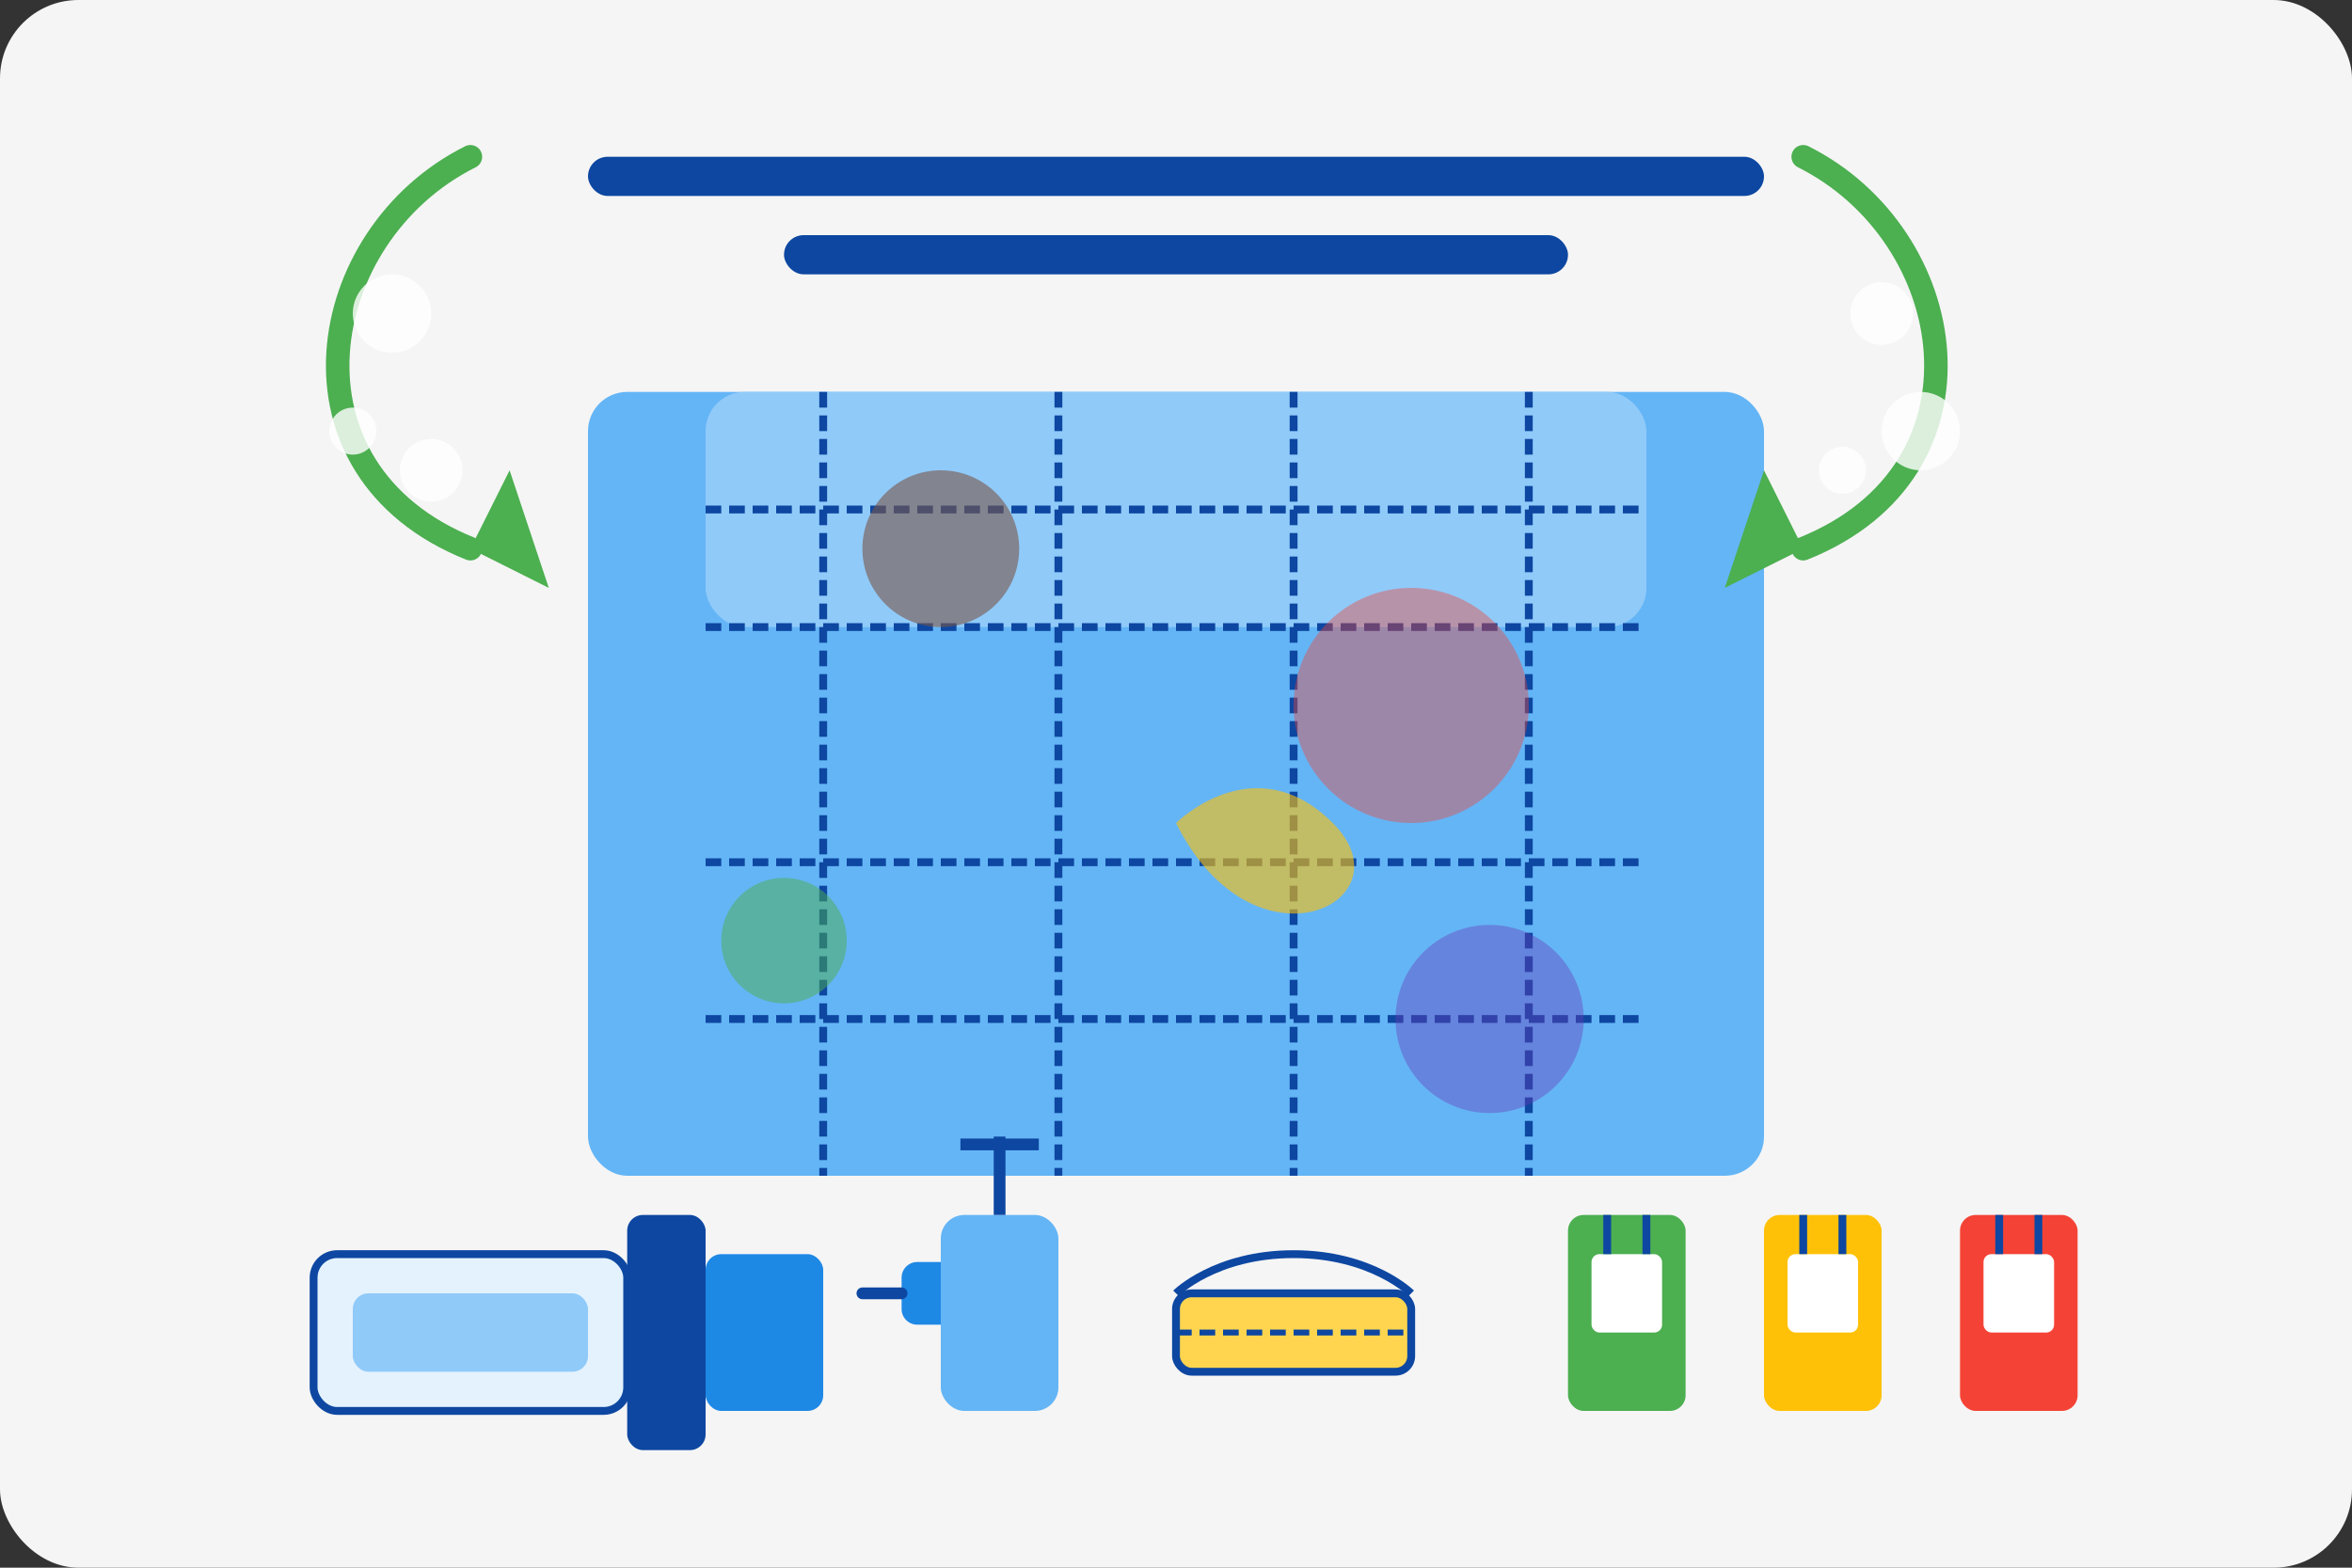 <svg width="300" height="200" viewBox="0 0 300 200" fill="none" xmlns="http://www.w3.org/2000/svg">
  <rect x="0" y="0" width="300" height="200" fill="#333333" stroke="none"/>
  <!-- Background -->
  <rect width="300" height="200" rx="10" fill="#F5F5F5"/>
  
  <!-- Car Seat with Stains -->
  <rect x="75" y="50" width="150" height="100" rx="5" fill="#64B5F6"/>
  <rect x="90" y="50" width="120" height="30" rx="5" fill="#90CAF9"/>
  <path d="M90 65H210" stroke="#0D47A1" stroke-width="1" stroke-dasharray="2 1"/>
  <path d="M90 80H210" stroke="#0D47A1" stroke-width="1" stroke-dasharray="2 1"/>
  <path d="M105 50V150" stroke="#0D47A1" stroke-width="1" stroke-dasharray="2 1"/>
  <path d="M135 50V150" stroke="#0D47A1" stroke-width="1" stroke-dasharray="2 1"/>
  <path d="M165 50V150" stroke="#0D47A1" stroke-width="1" stroke-dasharray="2 1"/>
  <path d="M195 50V150" stroke="#0D47A1" stroke-width="1" stroke-dasharray="2 1"/>
  <path d="M90 110H210" stroke="#0D47A1" stroke-width="1" stroke-dasharray="2 1"/>
  <path d="M90 130H210" stroke="#0D47A1" stroke-width="1" stroke-dasharray="2 1"/>
  
  <!-- Stains on Seat -->
  <circle cx="120" cy="70" r="10" fill="#795548" fill-opacity="0.6"/>
  <circle cx="180" cy="90" r="15" fill="#F44336" fill-opacity="0.4"/>
  <circle cx="100" cy="120" r="8" fill="#4CAF50" fill-opacity="0.5"/>
  <path d="M150 105C150 105 160 95 170 105C180 115 160 125 150 105Z" fill="#FFC107" fill-opacity="0.6"/>
  <circle cx="190" cy="130" r="12" fill="#673AB7" fill-opacity="0.4"/>
  
  <!-- Title Banner -->
  <rect x="75" y="20" width="150" height="5" rx="2.5" fill="#0D47A1"/>
  <rect x="100" y="30" width="100" height="5" rx="2.5" fill="#0D47A1"/>
  
  <!-- Cleaning Materials -->
  <rect x="40" y="160" width="40" height="20" rx="3" fill="#E3F2FD" stroke="#0D47A1" stroke-width="1"/>
  <rect x="45" y="165" width="30" height="10" rx="2" fill="#90CAF9"/>
  <rect x="80" y="155" width="10" height="30" rx="2" fill="#0D47A1"/>
  <rect x="90" y="160" width="15" height="20" rx="2" fill="#1E88E5"/>
  
  <!-- Spray Bottle -->
  <rect x="120" y="155" width="15" height="25" rx="3" fill="#64B5F6"/>
  <path d="M127.5 155V145" stroke="#0D47A1" stroke-width="1.5"/>
  <path d="M122.5 146H132.5" stroke="#0D47A1" stroke-width="1.5"/>
  <path d="M115 163C115 161.895 115.895 161 117 161H120V169H117C115.895 169 115 168.105 115 167V163Z" fill="#1E88E5"/>
  <path d="M110 165H115" stroke="#0D47A1" stroke-width="1.5" stroke-linecap="round"/>
  
  <!-- Brush -->
  <rect x="150" y="165" width="30" height="10" rx="2" fill="#FFD54F" stroke="#0D47A1" stroke-width="1"/>
  <path d="M150 170H180" stroke="#0D47A1" stroke-width="0.75" stroke-dasharray="2 1"/>
  <path d="M150 165C150 165 155 160 165 160C175 160 180 165 180 165" stroke="#0D47A1" stroke-width="1"/>
  
  <!-- Chemical Products -->
  <rect x="200" y="155" width="15" height="25" rx="2" fill="#4CAF50"/>
  <rect x="203" y="160" width="9" height="10" rx="1" fill="#FFFFFF"/>
  <path d="M205 160V155" stroke="#0D47A1" stroke-width="1"/>
  <path d="M210 160V155" stroke="#0D47A1" stroke-width="1"/>
  
  <rect x="225" y="155" width="15" height="25" rx="2" fill="#FFC107"/>
  <rect x="228" y="160" width="9" height="10" rx="1" fill="#FFFFFF"/>
  <path d="M230 160V155" stroke="#0D47A1" stroke-width="1"/>
  <path d="M235 160V155" stroke="#0D47A1" stroke-width="1"/>
  
  <rect x="250" y="155" width="15" height="25" rx="2" fill="#F44336"/>
  <rect x="253" y="160" width="9" height="10" rx="1" fill="#FFFFFF"/>
  <path d="M255 160V155" stroke="#0D47A1" stroke-width="1"/>
  <path d="M260 160V155" stroke="#0D47A1" stroke-width="1"/>
  
  <!-- Cleaning Process Arrow -->
  <path d="M60 20C40 30 35 60 60 70" stroke="#4CAF50" stroke-width="3" stroke-linecap="round"/>
  <path d="M60 70L70 75L65 60L60 70Z" fill="#4CAF50"/>
  
  <path d="M230 20C250 30 255 60 230 70" stroke="#4CAF50" stroke-width="3" stroke-linecap="round"/>
  <path d="M230 70L220 75L225 60L230 70Z" fill="#4CAF50"/>
  
  <!-- Cleaning Bubbles -->
  <circle cx="50" cy="40" r="5" fill="#FFFFFF" fill-opacity="0.8"/>
  <circle cx="45" cy="55" r="3" fill="#FFFFFF" fill-opacity="0.8"/>
  <circle cx="55" cy="60" r="4" fill="#FFFFFF" fill-opacity="0.8"/>
  <circle cx="240" cy="40" r="4" fill="#FFFFFF" fill-opacity="0.8"/>
  <circle cx="245" cy="55" r="5" fill="#FFFFFF" fill-opacity="0.8"/>
  <circle cx="235" cy="60" r="3" fill="#FFFFFF" fill-opacity="0.8"/>
</svg>
